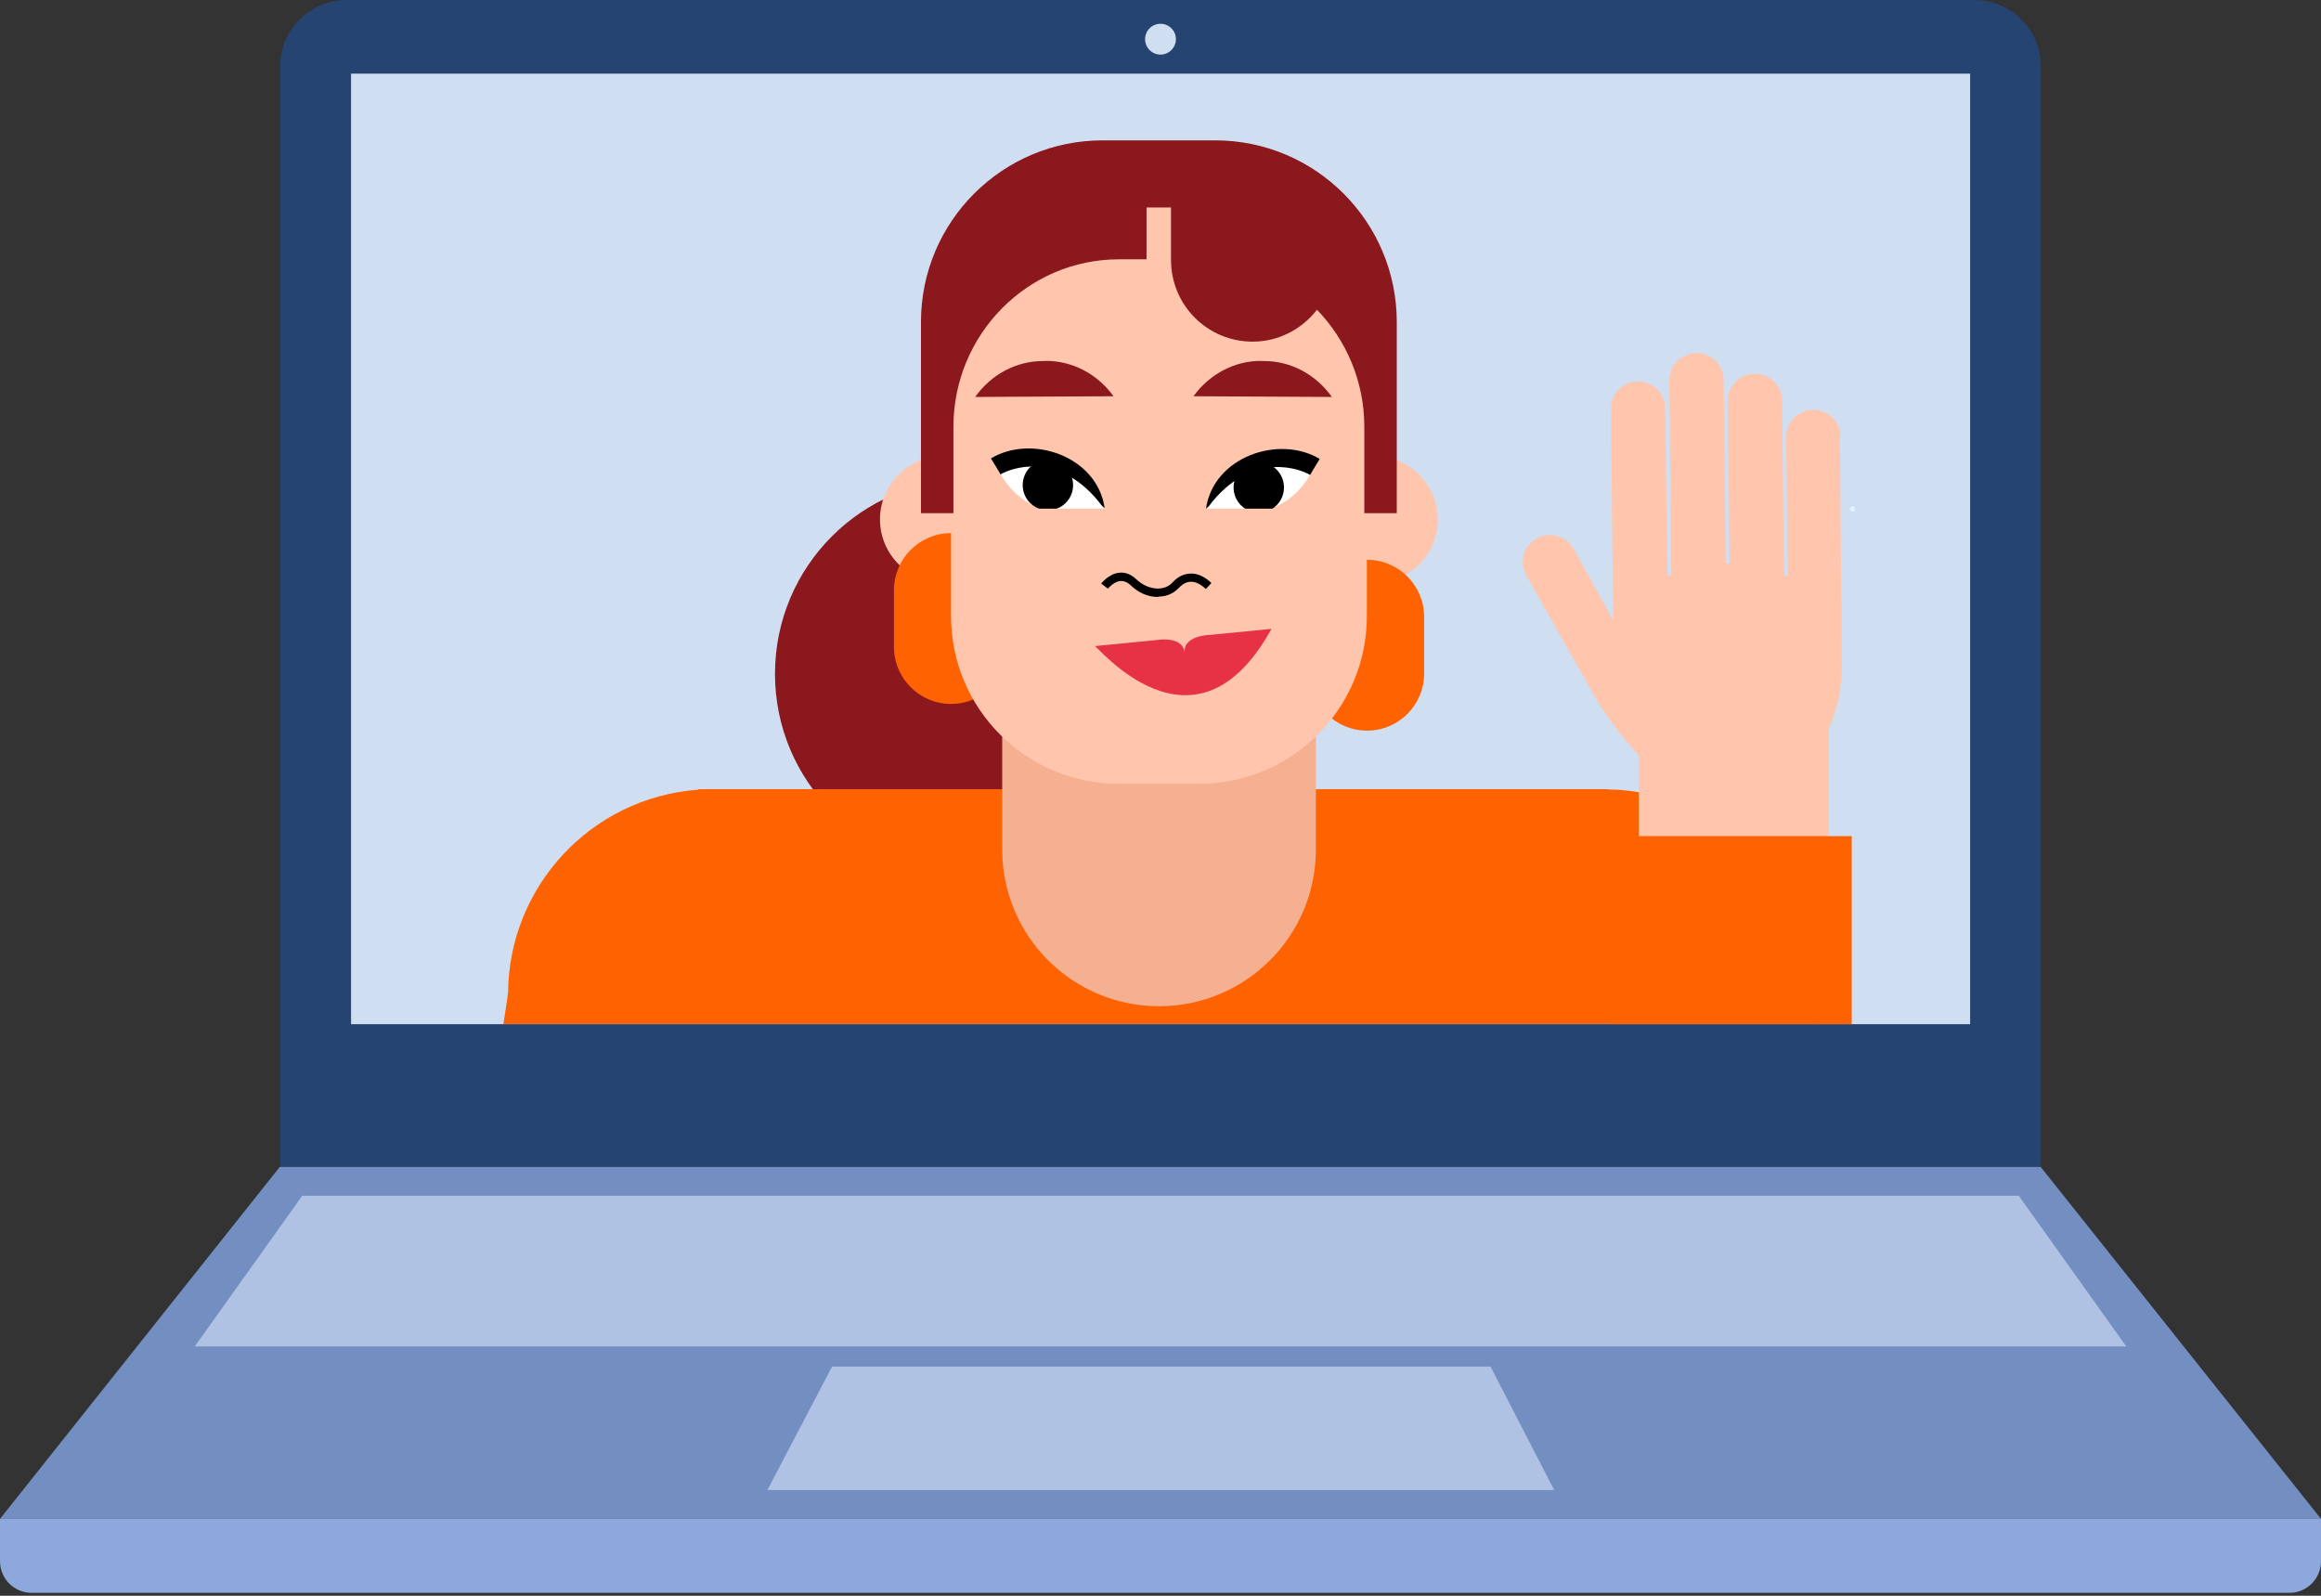 <svg width="128" height="88" viewBox="0 0 128 88" fill="none" xmlns="http://www.w3.org/2000/svg">
<rect x="0" y="0" width="128" height="88" fill="#333333" stroke="none"/>
<g clip-path="url(#clip0_2279_4069)">
<path d="M19.11 0H108.89C110.91 0 112.55 1.64 112.55 3.66V64.35H15.45V3.66C15.45 1.64 17.09 0 19.11 0Z" fill="#254471"/>
<path d="M128 83.76H0L15.43 64.35H112.54L128 83.76Z" fill="#738EC1"/>
<path d="M108.65 4.061H19.36V56.48H108.65V4.061Z" fill="#D0DEF2"/>
<path d="M10.74 74.249L16.67 65.939H111.33L117.26 74.249H10.74Z" fill="#B0C2E4"/>
<path d="M42.32 82.169L45.89 75.359H82.2L85.71 82.169H42.32Z" fill="#B0C2E4"/>
<path d="M126.25 87.84H1.75C0.78 87.84 0 87.06 0 86.09V83.76H128V86.09C128 87.06 127.22 87.84 126.25 87.84Z" fill="#8DA8DC"/>
<path d="M64 3.011C64.469 3.011 64.85 2.63 64.85 2.161C64.85 1.691 64.469 1.311 64 1.311C63.531 1.311 63.15 1.691 63.15 2.161C63.15 2.63 63.531 3.011 64 3.011Z" fill="#D0DEF2"/>
<path d="M102.16 28.22C102.243 28.22 102.31 28.153 102.31 28.07C102.31 27.987 102.243 27.92 102.16 27.92C102.077 27.92 102.01 27.987 102.01 28.07C102.01 28.153 102.077 28.22 102.16 28.22Z" fill="#E5F0FF"/>
<path d="M89 34.201L90 35.641C90 35.641 95.19 33.421 96.01 38.821" stroke="#F5B091" stroke-width="0.35" stroke-miterlimit="10"/>
<path d="M64.17 37.16C64.17 43.08 59.37 47.88 53.45 47.88C47.53 47.88 42.74 43.08 42.74 37.16C42.74 31.239 47.53 26.439 53.45 26.439C59.37 26.439 64.17 31.239 64.17 37.16Z" fill="#8B181D"/>
<path d="M100.24 56.48C100.14 55.849 100.04 55.209 99.95 54.559C99.91 54.289 99.83 54.069 99.73 53.859C99.26 48.429 94.93 43.98 89.32 43.559C89.11 43.539 88.91 43.55 88.7 43.539V43.52H38.51V43.55C38.51 43.55 38.49 43.55 38.48 43.55C32.56 43.999 28.06 48.919 28.02 54.749C27.94 55.33 27.85 55.9 27.76 56.469H100.25L100.24 56.48Z" fill="#FF6200"/>
<path d="M101.5 24.101C101.5 23.271 100.83 22.601 100 22.601C99.17 22.601 98.5 23.271 98.5 24.101L98.61 31.731H98.39L98.28 22.111C98.28 21.281 97.61 20.611 96.78 20.611C95.95 20.611 95.28 21.281 95.28 22.111L95.39 31.081H95.17L95.06 20.971C95.06 20.141 94.39 19.471 93.56 19.471C92.73 19.471 92.06 20.141 92.06 20.971L92.17 31.731H91.95L91.84 22.531C91.84 21.701 91.17 21.031 90.34 21.031C89.51 21.031 88.84 21.701 88.84 22.531L88.96 34.191L86.77 30.251C86.36 29.531 85.44 29.291 84.73 29.701C84.01 30.111 83.77 31.031 84.18 31.741L87.9 38.321C88.6 39.531 89.43 40.641 90.38 41.661V51.151H94.59L100.86 51.141V40.161C101.31 39.141 101.55 38.051 101.57 36.941V36.671L101.47 24.091L101.5 24.101Z" fill="#FFC6AD"/>
<path d="M88.86 46.109V56.479H102.12V46.109H88.86Z" fill="#FF6200"/>
<path d="M79.29 28.65C79.29 30.58 77.72 32.15 75.79 32.15C73.86 32.15 72.29 30.58 72.29 28.65C72.29 26.72 73.86 25.15 75.79 25.15C77.72 25.15 79.29 26.72 79.29 28.65Z" fill="#FFC6AD"/>
<path d="M55.53 28.641C55.53 30.571 53.96 32.141 52.03 32.141C50.1 32.141 48.53 30.571 48.53 28.641C48.53 26.711 50.1 25.141 52.03 25.141C53.96 25.141 55.53 26.711 55.53 28.641Z" fill="#FFC6AD"/>
<path d="M52.45 29.4C54.19 29.4 55.6 30.81 55.6 32.55V35.67C55.6 37.41 54.19 38.82 52.45 38.82C50.71 38.82 49.3 37.41 49.3 35.67V32.55C49.3 30.81 50.71 29.4 52.45 29.4Z" fill="#FF6200"/>
<path d="M75.39 30.871C77.13 30.871 78.54 32.281 78.54 34.021V37.141C78.54 38.881 77.13 40.291 75.39 40.291C73.65 40.291 72.24 38.881 72.24 37.141V34.021C72.24 32.281 73.65 30.871 75.39 30.871Z" fill="#FF6200"/>
<path d="M55.27 46.829V35.609L72.57 35.639V46.839C72.57 51.619 68.7 55.489 63.92 55.489C59.14 55.489 55.27 51.619 55.27 46.839" fill="#F5B091"/>
<path d="M52.45 33.98V17.83C52.45 12.73 56.59 8.59 61.69 8.59H66.14C71.24 8.59 75.38 12.73 75.38 17.83V33.98C75.38 39.08 71.24 43.22 66.14 43.22H61.69C56.59 43.22 52.45 39.08 52.45 33.98Z" fill="#FFC6AD"/>
<path d="M63.88 32.921C63.75 32.921 63.61 32.911 63.47 32.881C63.07 32.801 62.7 32.601 62.35 32.271C62.17 32.101 61.98 32.031 61.79 32.041C61.41 32.071 61.11 32.461 61.1 32.461L60.73 32.181C60.73 32.181 61.15 31.631 61.74 31.581C62.07 31.551 62.37 31.671 62.65 31.931C62.93 32.191 63.24 32.361 63.55 32.421C63.87 32.491 64.15 32.451 64.39 32.331C64.49 32.281 64.59 32.201 64.69 32.091C64.81 31.961 65.15 31.641 65.64 31.631C66.03 31.611 66.43 31.791 66.81 32.151L66.5 32.481C66.22 32.221 65.95 32.081 65.69 32.081C65.69 32.081 65.67 32.081 65.66 32.081C65.34 32.091 65.12 32.311 65.03 32.401C64.89 32.551 64.75 32.651 64.6 32.731C64.38 32.851 64.13 32.901 63.86 32.901L63.88 32.921Z" fill="black"/>
<path d="M65.33 36C65.24 35.02 63.75 35.3 63.75 35.3L60.37 35.63C60.38 35.44 65.85 42.42 70.12 34.68L66.74 35.01C66.74 35.01 65.23 35.03 65.33 36Z" fill="#E73245"/>
<path d="M69.58 19.91H69.72C71.19 19.91 72.57 20.651 73.45 21.89L65.82 21.851C66.71 20.62 68.1 19.89 69.57 19.901" fill="#8B181D"/>
<path d="M66.51 28.051C66.51 28.051 67.35 26.261 68.95 25.701C70.55 25.141 72.32 26.031 72.32 26.031C72.32 26.031 71.68 27.491 70.07 28.051C68.46 28.611 66.5 28.051 66.5 28.051" fill="white"/>
<path d="M68.03 26.88C68.03 27.65 68.65 28.27 69.42 28.27C70.19 28.27 70.81 27.65 70.81 26.88C70.81 26.11 70.19 25.49 69.42 25.49C68.65 25.49 68.03 26.11 68.03 26.88Z" fill="black"/>
<path d="M66.51 28.05C66.92 25.18 70.55 23.96 72.78 25.31C72.64 25.53 72.38 25.97 72.25 26.19C71.76 25.89 69.2 24.86 66.88 27.64C66.74 27.81 66.72 27.88 66.52 28.05" fill="black"/>
<path d="M57.65 19.91H57.51C56.04 19.91 54.66 20.651 53.78 21.89L61.41 21.851C60.52 20.62 59.13 19.89 57.66 19.901" fill="#8B181D"/>
<path d="M60.92 28.019C60.92 28.019 60.08 26.229 58.48 25.669C56.88 25.109 55.11 25.999 55.11 25.999C55.11 25.999 55.75 27.459 57.36 28.019C58.97 28.579 60.93 28.019 60.93 28.019" fill="white"/>
<path d="M59.18 26.749C59.18 27.519 58.56 28.139 57.79 28.139C57.02 28.139 56.4 27.519 56.4 26.749C56.4 25.979 57.02 25.359 57.79 25.359C58.56 25.359 59.18 25.979 59.18 26.749Z" fill="black"/>
<path d="M60.92 28.02C60.51 25.15 56.88 23.93 54.65 25.28C54.79 25.5 55.05 25.94 55.18 26.16C55.67 25.86 58.23 24.83 60.55 27.61C60.69 27.78 60.71 27.85 60.91 28.02" fill="black"/>
<path d="M67.03 7.74H60.81C55.28 7.74 50.79 12.22 50.79 17.76V28.3H52.58V23.54C52.58 18.44 56.67 14.3 61.71 14.3H63.23V11.44H64.58V14.3C64.58 14.3 64.58 14.33 64.58 14.34C64.58 16.83 66.59 18.84 69.08 18.84C70.53 18.84 71.81 18.14 72.63 17.08C74.24 18.75 75.24 21.02 75.24 23.54V28.3H77.03V17.76C77.03 12.23 72.55 7.74 67.01 7.74H67.03Z" fill="#8B181D"/>
<path d="M72.79 28.051H54.8V30.271H72.79V28.051Z" fill="#FFC6AD"/>
</g>
<defs>
<clipPath id="clip0_2279_4069">
<rect width="128" height="88" fill="white"/>
</clipPath>
</defs>
</svg>
